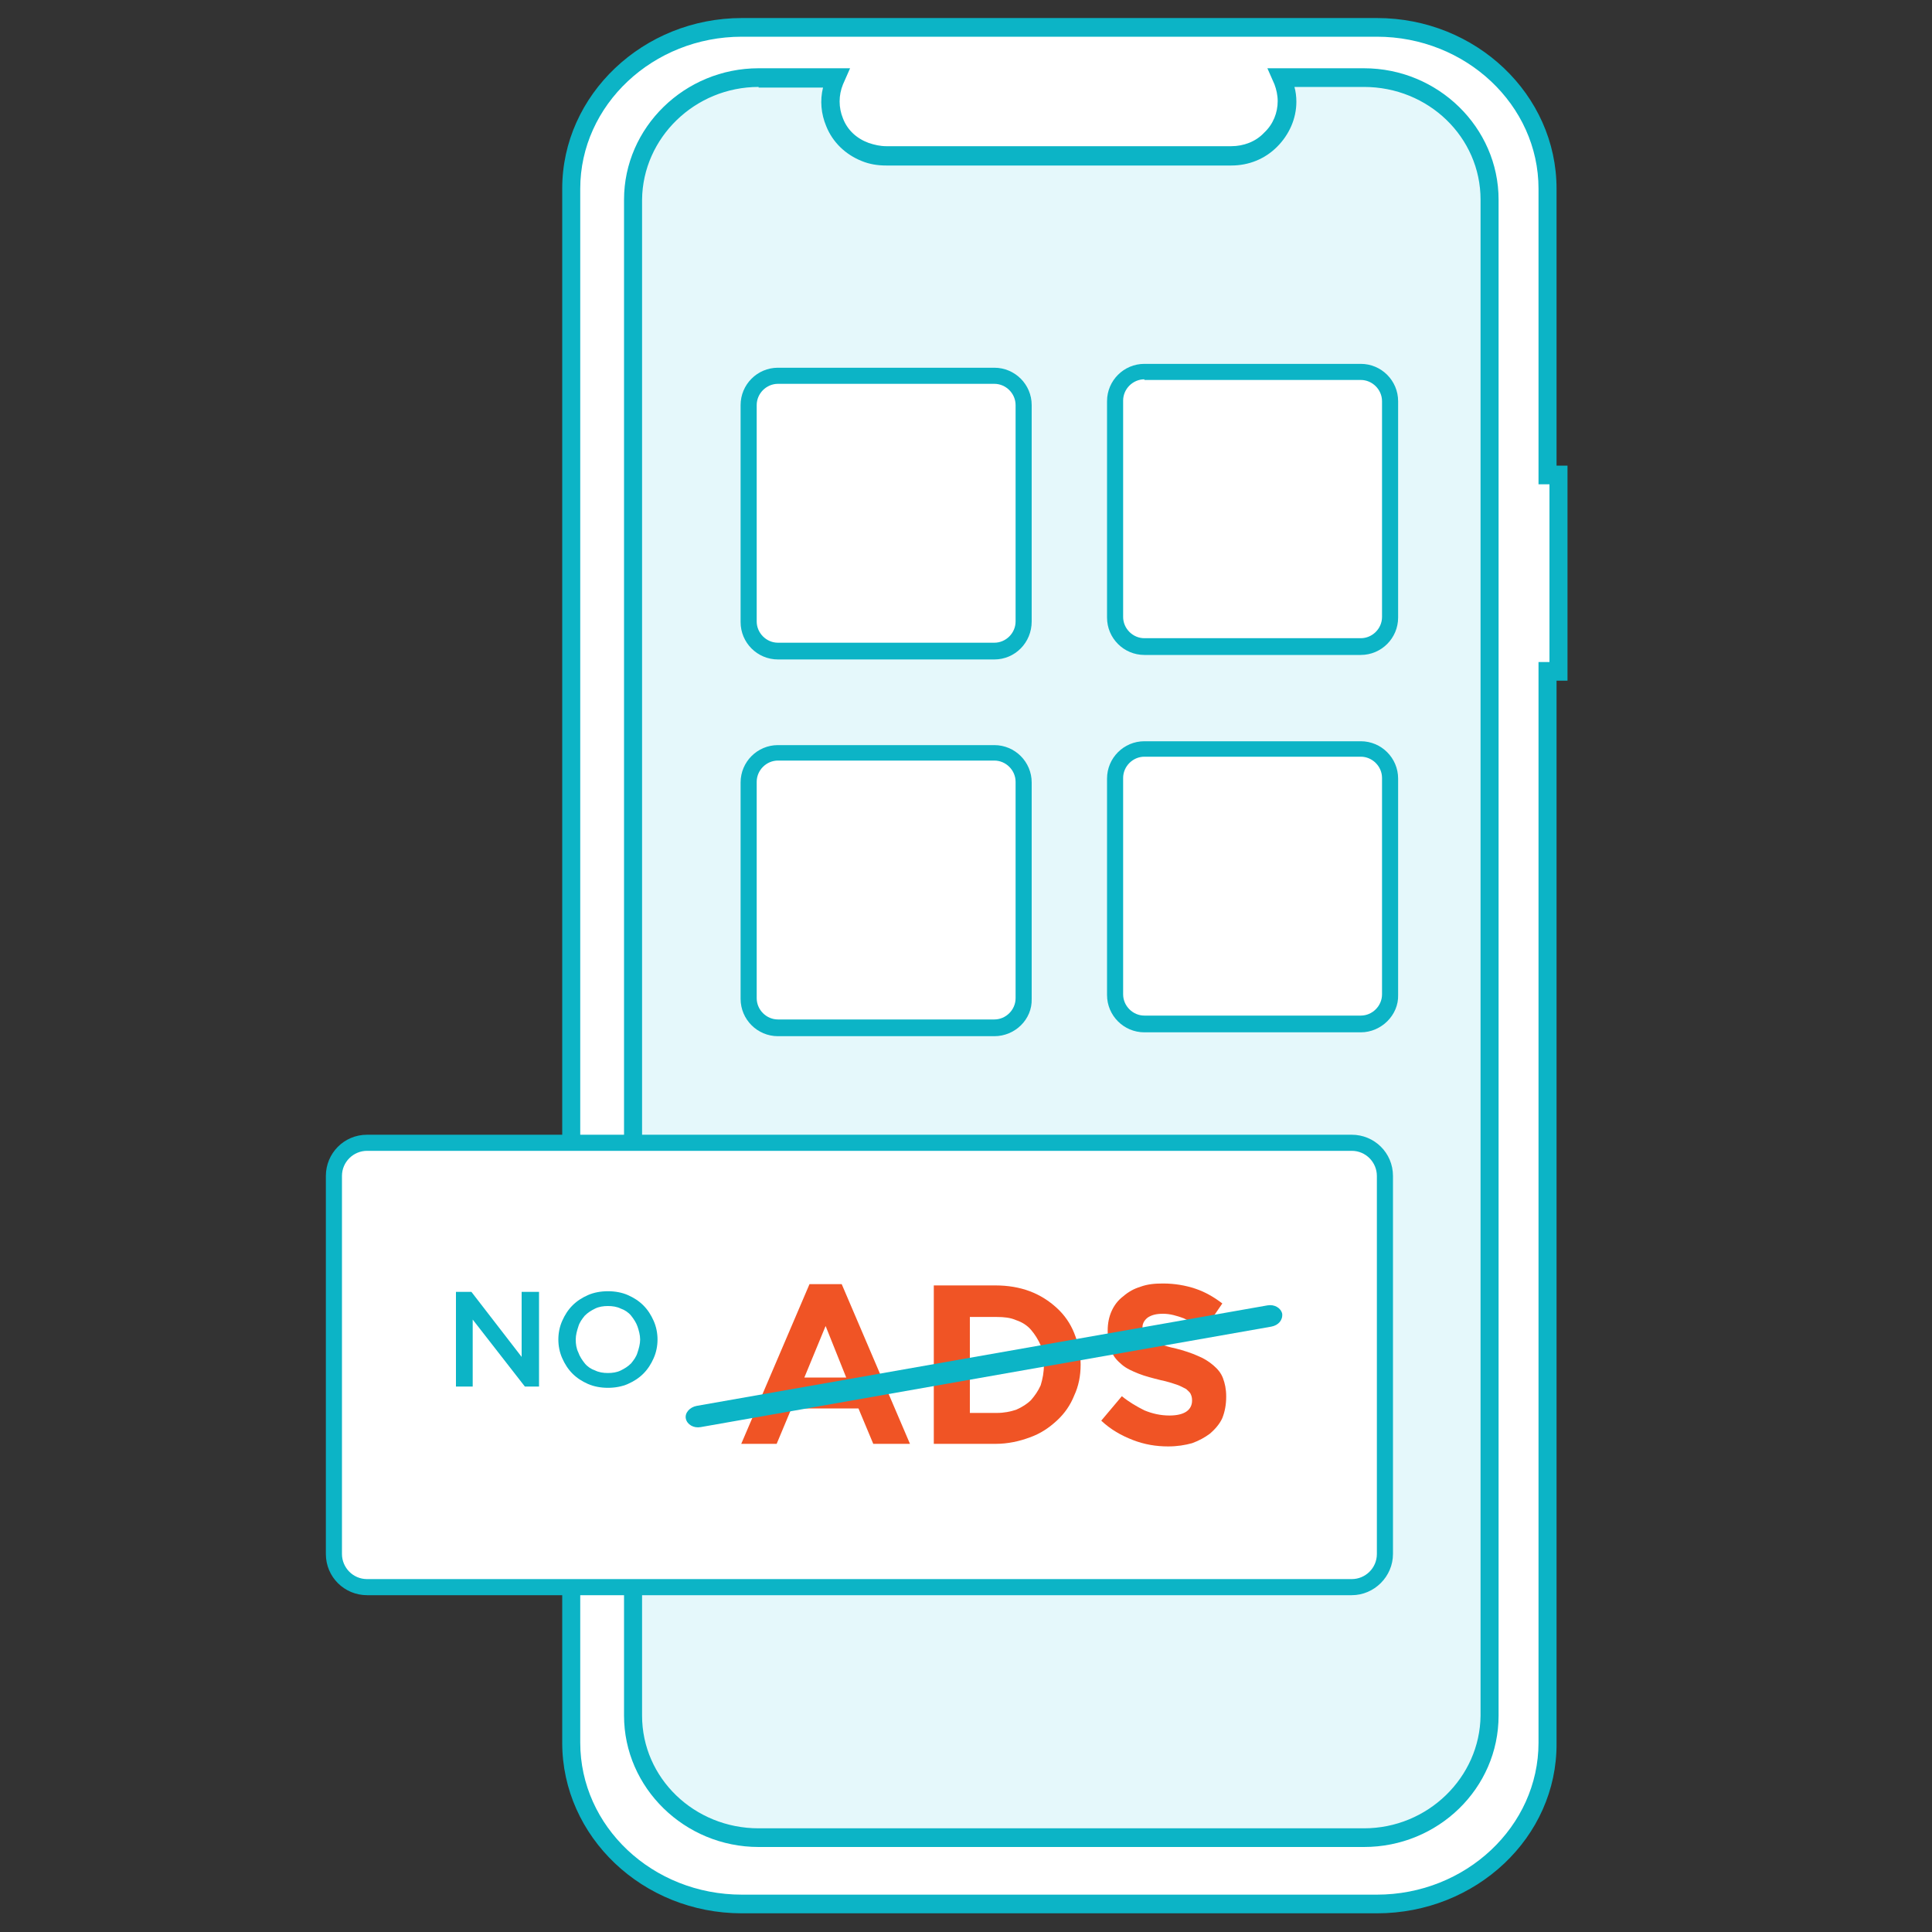 <?xml version="1.0" encoding="utf-8"?>
<!-- Generator: Adobe Illustrator 24.2.3, SVG Export Plug-In . SVG Version: 6.00 Build 0)  -->
<svg version="1.2" baseProfile="tiny" id="Layer_1" xmlns="http://www.w3.org/2000/svg" xmlns:xlink="http://www.w3.org/1999/xlink"
	 x="0px" y="0px" viewBox="0 0 300 300" overflow="visible" xml:space="preserve">
<rect x="0" y="0" width="300" height="300" fill="#333333" stroke="none"/>
<g>
	<g>
		<g>
			<g>
				<path fill="#FFFFFF" d="M115.2,4.3c-14.6,0-26.5,11.2-26.5,25.1v241.3c0,13.8,11.9,25.1,26.5,25.1c0,0,0,0,0,0h98.6
					c14.6,0,26.5-11.2,26.5-25.1V104.2h1.7V73.7h-1.7V29.3c0-13.8-11.9-25-26.5-25.1L115.2,4.3z"/>
			</g>
		</g>
		<g>
			<g>
				<path fill="#0CB4C6" d="M213.8,297.1h-98.6c-15.4,0-27.9-11.9-27.9-26.5V29.3c0-14.6,12.6-26.5,27.9-26.5h98.6
					c15.4,0,27.9,11.9,27.9,26.5v43h1.7v33.4h-1.7v165C241.8,285.3,229.2,297.1,213.8,297.1z M115.2,5.7
					c-13.8,0-25.1,10.6-25.1,23.6v241.3c0,13,11.2,23.6,25.1,23.6h98.6c13.8,0,25.1-10.6,25.1-23.6V102.8h1.7V75.2h-1.7V29.3
					c0-13-11.3-23.6-25.1-23.6H115.2L115.2,5.7z"/>
			</g>
		</g>
	</g>
	<g>
		<g>
			<g>
				<path fill="#E5F8FB" d="M211.8,285.4h-94c-10.8,0-19.5-8.5-19.5-19V31c0-10.5,8.7-19,19.5-19h12l-0.2,0.5
					c-1.8,4.3,0.3,9.2,4.8,11c1,0.4,2.1,0.6,3.3,0.6h53.6c4.8,0,8.7-3.8,8.7-8.4c0-1.1-0.2-2.2-0.6-3.2l-0.2-0.5h12.8
					c10.8,0,19.5,8.5,19.5,19v235.4C231.3,276.9,222.6,285.4,211.8,285.4z"/>
			</g>
		</g>
		<g>
			<g>
				<path fill="#0CB4C6" d="M211.8,286.8h-94c-11.5,0-20.9-9.2-20.9-20.4V31c0-11.2,9.4-20.4,20.9-20.4H132l-1.1,2.5
					c-0.7,1.7-0.7,3.6,0,5.3c0.7,1.8,2.1,3.1,4,3.8c0.9,0.3,1.8,0.5,2.7,0.5h53.6c1.9,0,3.8-0.7,5.1-2.1c1.4-1.3,2.1-3.1,2.1-4.9
					c0-0.9-0.2-1.8-0.5-2.6l-1.1-2.5h15c11.5,0,20.9,9.2,20.9,20.4v235.4C232.7,277.7,223.3,286.8,211.8,286.8z M117.8,13.5
					c-9.9,0-18,7.9-18.1,17.5v235.4c0,9.7,8.1,17.5,18.1,17.5h94h0c9.9,0,18-7.9,18.1-17.5V31c0-9.7-8.1-17.5-18.1-17.5H201
					c0.2,0.7,0.3,1.5,0.3,2.3c0,2.6-1.1,5.1-3,7c-1.9,1.9-4.4,2.9-7.1,2.9h-53.6c-1.3,0-2.6-0.2-3.8-0.7c-2.5-1-4.5-2.9-5.5-5.4
					c-0.8-1.9-1-4-0.5-6H117.8z"/>
			</g>
		</g>
	</g>
	<g>
		<g>
			<g>
				<path fill="#FFFFFF" d="M209.9,246.4H57c-2.8,0-5.1-2.3-5.1-5.1v-58.7c0-2.8,2.3-5.1,5.1-5.1h152.9c2.8,0,5.1,2.3,5.1,5.1v58.7
					C215,244.1,212.7,246.4,209.9,246.4z"/>
				<path fill="#0CB4C6" d="M209.9,247.7H57c-3.5,0-6.4-2.8-6.4-6.4v-58.7c0-3.5,2.8-6.4,6.4-6.4h152.9c3.5,0,6.4,2.8,6.4,6.4v58.7
					C216.3,244.8,213.4,247.7,209.9,247.7z M57,178.7c-2.1,0-3.9,1.7-3.9,3.9v58.7c0,2.1,1.7,3.9,3.9,3.9h152.9
					c2.1,0,3.9-1.7,3.9-3.9v-58.7c0-2.1-1.7-3.9-3.9-3.9H57z"/>
			</g>
		</g>
	</g>
</g>
<g>
	<path fill="#FFFFFF" d="M154.4,101.1h-33.6c-2.5,0-4.6-2.1-4.6-4.6V62.9c0-2.5,2.1-4.6,4.6-4.6h33.6c2.5,0,4.6,2.1,4.6,4.6v33.6
		C159,99.1,156.9,101.1,154.4,101.1z"/>
	<path fill="#0CB4C6" d="M154.4,102.4h-33.6c-3.2,0-5.8-2.6-5.8-5.8V62.9c0-3.2,2.6-5.8,5.8-5.8h33.6c3.2,0,5.8,2.6,5.8,5.8v33.6
		C160.2,99.8,157.6,102.4,154.4,102.4z M120.8,59.6c-1.8,0-3.3,1.5-3.3,3.3v33.6c0,1.8,1.5,3.3,3.3,3.3h33.6c1.8,0,3.3-1.5,3.3-3.3
		V62.9c0-1.8-1.5-3.3-3.3-3.3H120.8z"/>
</g>
<g>
	<path fill="#FFFFFF" d="M211.3,100.5h-33.6c-2.5,0-4.6-2.1-4.6-4.6V62.3c0-2.5,2.1-4.6,4.6-4.6h33.6c2.5,0,4.6,2.1,4.6,4.6v33.6
		C215.9,98.4,213.8,100.5,211.3,100.5z"/>
	<path fill="#0CB4C6" d="M211.3,101.7h-33.6c-3.2,0-5.8-2.6-5.8-5.8V62.3c0-3.2,2.6-5.8,5.8-5.8h33.6c3.2,0,5.8,2.6,5.8,5.8v33.6
		C217.1,99.1,214.5,101.7,211.3,101.7z M177.7,58.9c-1.8,0-3.3,1.5-3.3,3.3v33.6c0,1.8,1.5,3.3,3.3,3.3h33.6c1.8,0,3.3-1.5,3.3-3.3
		V62.3c0-1.8-1.5-3.3-3.3-3.3H177.7z"/>
</g>
<g>
	<path fill="#FFFFFF" d="M154.4,159.7h-33.6c-2.5,0-4.6-2.1-4.6-4.6v-33.6c0-2.5,2.1-4.6,4.6-4.6h33.6c2.5,0,4.6,2.1,4.6,4.6v33.6
		C159,157.6,157,159.7,154.4,159.7z"/>
	<path fill="#0CB4C6" d="M154.4,160.9h-33.6c-3.2,0-5.8-2.6-5.8-5.8v-33.6c0-3.2,2.6-5.8,5.8-5.8h33.6c3.2,0,5.8,2.6,5.8,5.8v33.6
		C160.3,158.3,157.6,160.9,154.4,160.9z M120.8,118.1c-1.8,0-3.3,1.5-3.3,3.3v33.6c0,1.8,1.5,3.3,3.3,3.3h33.6
		c1.8,0,3.3-1.5,3.3-3.3v-33.6c0-1.8-1.5-3.3-3.3-3.3H120.8z"/>
</g>
<g>
	<path fill="#FFFFFF" d="M211.3,159h-33.6c-2.5,0-4.6-2.1-4.6-4.6v-33.6c0-2.5,2.1-4.6,4.6-4.6h33.6c2.5,0,4.6,2.1,4.6,4.6v33.6
		C215.9,157,213.9,159,211.3,159z"/>
	<path fill="#0CB4C6" d="M211.3,160.3h-33.6c-3.2,0-5.8-2.6-5.8-5.8v-33.6c0-3.2,2.6-5.8,5.8-5.8h33.6c3.2,0,5.8,2.6,5.8,5.8v33.6
		C217.2,157.6,214.5,160.3,211.3,160.3z M177.7,117.5c-1.8,0-3.3,1.5-3.3,3.3v33.6c0,1.8,1.5,3.3,3.3,3.3h33.6
		c1.8,0,3.3-1.5,3.3-3.3v-33.6c0-1.8-1.5-3.3-3.3-3.3H177.7z"/>
</g>
<g>
	<g>
		<path fill="#0CB4C6" d="M81.1,200.6h2.6v14.7h-2.2l-8.1-10.4v10.4h-2.6v-14.7h2.4l7.8,10.1V200.6z"/>
	</g>
	<g>
		<path fill="#0CB4C6" d="M101.5,210.9c-0.4,0.9-0.9,1.7-1.6,2.4c-0.7,0.7-1.5,1.2-2.4,1.6c-0.9,0.4-2,0.6-3.1,0.6s-2.2-0.2-3.1-0.6
			c-0.9-0.4-1.7-0.9-2.4-1.6c-0.7-0.7-1.2-1.5-1.6-2.4c-0.4-0.9-0.6-1.9-0.6-2.9c0-1,0.2-2,0.6-2.9c0.4-0.9,0.9-1.7,1.6-2.4
			c0.7-0.7,1.5-1.2,2.4-1.6c0.9-0.4,2-0.6,3.1-0.6c1.1,0,2.2,0.2,3.1,0.6c0.9,0.4,1.7,0.9,2.4,1.6c0.7,0.7,1.2,1.5,1.6,2.4
			c0.4,0.9,0.6,1.9,0.6,2.9C102.1,209,101.9,210,101.5,210.9z M99,206c-0.2-0.6-0.6-1.2-1-1.7c-0.4-0.5-1-0.9-1.6-1.1
			c-0.6-0.3-1.3-0.4-2-0.4s-1.4,0.1-2,0.4c-0.6,0.3-1.1,0.6-1.6,1.1c-0.4,0.5-0.8,1-1,1.7c-0.2,0.6-0.4,1.3-0.4,2s0.1,1.4,0.4,2
			c0.2,0.6,0.6,1.2,1,1.7c0.4,0.5,1,0.9,1.6,1.1c0.6,0.3,1.3,0.4,2,0.4c0.7,0,1.4-0.1,2-0.4c0.6-0.3,1.1-0.6,1.6-1.1
			c0.4-0.5,0.8-1,1-1.7c0.2-0.6,0.4-1.3,0.4-2C99.4,207.3,99.2,206.6,99,206z"/>
	</g>
</g>
<g>
	<path fill="#F05425" d="M135.6,224.2l-2.3-5.5h-10.4l-2.3,5.5h-5.5l10.6-24.8h5l10.6,24.8H135.6z M128.2,205.9l-3.3,8h6.5
		L128.2,205.9z"/>
	<path fill="#F05425" d="M166.8,216.7c-0.6,1.5-1.5,2.8-2.7,3.9c-1.2,1.1-2.5,2-4.2,2.6c-1.6,0.6-3.4,1-5.3,1h-9.6v-24.6h9.6
		c1.9,0,3.7,0.3,5.3,0.9c1.6,0.6,3,1.5,4.2,2.6c1.2,1.1,2.1,2.4,2.7,3.9c0.6,1.5,1,3.1,1,4.8v0.1
		C167.8,213.6,167.5,215.2,166.8,216.7z M162.1,211.9c0-1.1-0.2-2.1-0.5-3c-0.4-0.9-0.9-1.7-1.5-2.4c-0.6-0.7-1.4-1.2-2.3-1.5
		c-0.9-0.4-1.9-0.5-3-0.5h-4.2v14.9h4.2c1.1,0,2.1-0.2,3-0.5c0.9-0.4,1.7-0.9,2.3-1.5c0.6-0.7,1.1-1.4,1.5-2.3
		C161.9,214.1,162.1,213.1,162.1,211.9L162.1,211.9z"/>
	<path fill="#F05425" d="M189.8,220.2c-0.4,0.9-1.1,1.7-1.9,2.4c-0.8,0.6-1.7,1.1-2.8,1.5c-1.1,0.3-2.3,0.5-3.7,0.5
		c-1.9,0-3.7-0.3-5.5-1s-3.4-1.6-4.9-3l3.2-3.8c1.1,0.9,2.3,1.6,3.5,2.2c1.2,0.5,2.5,0.8,3.9,0.8c1.1,0,2-0.2,2.6-0.6
		c0.6-0.4,0.9-1,0.9-1.7v-0.1c0-0.4-0.1-0.7-0.2-0.9c-0.1-0.3-0.4-0.5-0.7-0.8c-0.4-0.2-0.9-0.5-1.5-0.7c-0.6-0.2-1.5-0.5-2.5-0.7
		c-1.2-0.3-2.4-0.6-3.4-1c-1-0.4-1.9-0.8-2.6-1.4c-0.7-0.6-1.3-1.2-1.6-2.1c-0.4-0.8-0.6-1.8-0.6-3.1v-0.1c0-1.1,0.2-2.1,0.6-3
		c0.4-0.9,1-1.7,1.8-2.3c0.8-0.7,1.7-1.2,2.7-1.5c1.1-0.4,2.2-0.5,3.5-0.5c1.8,0,3.5,0.3,5,0.8c1.5,0.5,2.9,1.3,4.2,2.3l-2.8,4.1
		c-1.1-0.8-2.2-1.3-3.2-1.8c-1.1-0.4-2.1-0.7-3.2-0.7c-1.1,0-1.8,0.2-2.4,0.6c-0.5,0.4-0.8,0.9-0.8,1.5v0.1c0,0.4,0.1,0.7,0.2,1
		c0.2,0.3,0.4,0.6,0.8,0.8c0.4,0.2,0.9,0.5,1.6,0.7c0.7,0.2,1.6,0.5,2.6,0.7c1.2,0.3,2.4,0.7,3.3,1.1c1,0.4,1.8,0.9,2.5,1.5
		c0.7,0.6,1.2,1.2,1.5,2c0.3,0.8,0.5,1.7,0.5,2.8v0.1C190.4,218.1,190.2,219.2,189.8,220.2z"/>
</g>
<g>
	<g>
		<path fill="#0CB4C6" d="M197.4,206l-88.6,15.6c-1.1,0.2-2.1-0.4-2.3-1.3c-0.2-0.9,0.6-1.8,1.7-2l88.6-15.6
			c1.1-0.2,2.1,0.4,2.3,1.3C199.2,205,198.5,205.8,197.4,206z"/>
	</g>
</g>
</svg>
